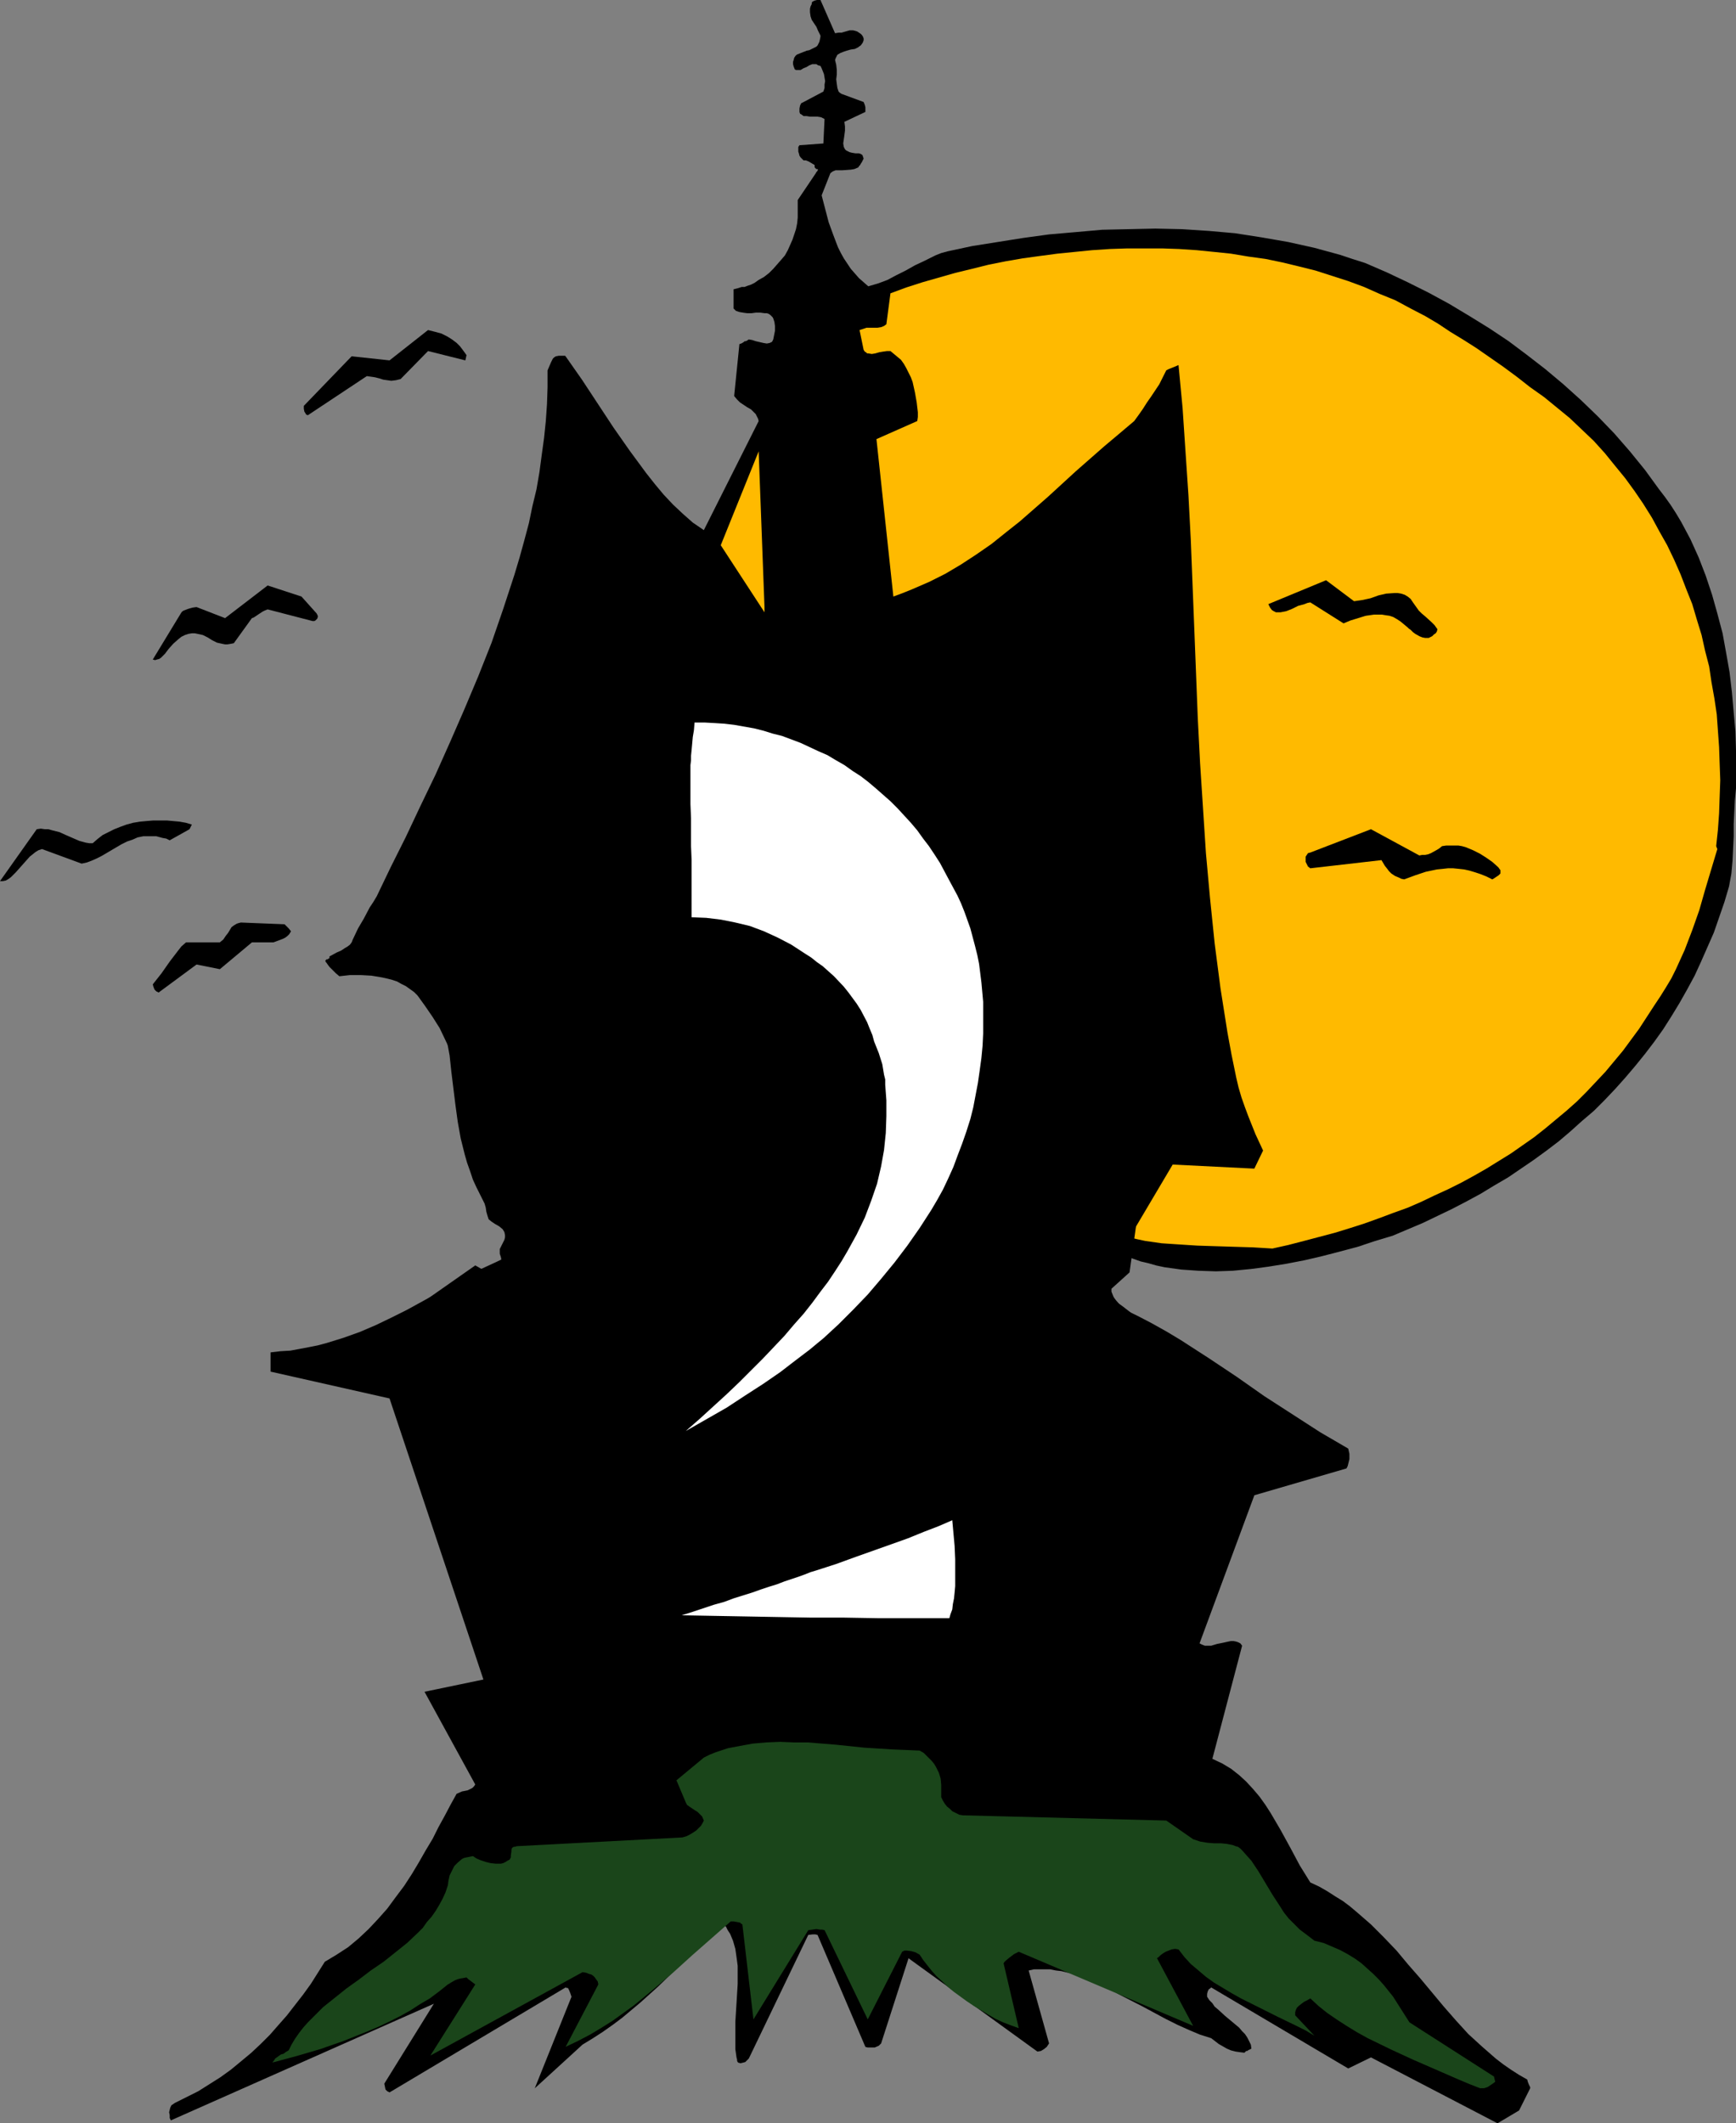 <?xml version="1.0" encoding="UTF-8" standalone="no"?>
<svg
   version="1.0"
   width="127.292mm"
   height="155.668mm"
   id="svg16"
   sodipodi:docname="Haunted House 2.wmf"
   xmlns:inkscape="http://www.inkscape.org/namespaces/inkscape"
   xmlns:sodipodi="http://sodipodi.sourceforge.net/DTD/sodipodi-0.dtd"
   xmlns="http://www.w3.org/2000/svg"
   xmlns:svg="http://www.w3.org/2000/svg">
  <rect width="100%" height="100%" fill="#808080" stroke="none"/>
  <sodipodi:namedview
     id="namedview16"
     pagecolor="#ffffff"
     bordercolor="#000000"
     borderopacity="0.25"
     inkscape:showpageshadow="2"
     inkscape:pageopacity="0.0"
     inkscape:pagecheckerboard="0"
     inkscape:deskcolor="#d1d1d1"
     inkscape:document-units="mm" />
  <defs
     id="defs1">
    <pattern
       id="WMFhbasepattern"
       patternUnits="userSpaceOnUse"
       width="6"
       height="6"
       x="0"
       y="0" />
  </defs>
  <path
     style="fill:#000000;fill-opacity:1;fill-rule:evenodd;stroke:none"
     d="m 481.103,218.471 v -5.171 -5.333 l -0.162,-5.333 -0.485,-5.332 -0.485,-5.494 -0.646,-5.494 -0.97,-5.494 -0.97,-5.332 -1.454,-5.494 -1.454,-5.171 -1.778,-5.333 -1.939,-5.009 -2.262,-5.009 -1.293,-2.424 -1.293,-2.424 -1.454,-2.424 -1.454,-2.262 -1.616,-2.262 -1.616,-2.101 -3.879,-5.333 -4.202,-5.171 -4.363,-5.009 -4.525,-4.686 -4.687,-4.525 -4.848,-4.363 -5.01,-4.201 -5.01,-3.878 -5.171,-3.878 -5.333,-3.555 -5.495,-3.393 -5.656,-3.393 -5.656,-3.07 -5.818,-2.909 -5.818,-2.747 -5.979,-2.585 -3.555,-1.131 -3.394,-1.131 -3.555,-0.97 -3.555,-0.97 -7.272,-1.616 -7.434,-1.293 -7.272,-1.131 -7.272,-0.646 -7.434,-0.485 -7.434,-0.162 -7.434,0.162 -7.272,0.162 -7.272,0.646 -7.434,0.646 -7.111,0.97 -7.111,1.131 -7.111,1.131 -6.787,1.454 -1.778,0.485 -1.616,0.646 -2.909,1.454 -2.747,1.293 -2.586,1.454 -2.586,1.293 -2.424,1.293 -2.586,0.97 -2.747,0.808 -1.293,-1.131 -1.293,-1.131 -1.131,-1.293 -1.131,-1.293 -1.939,-2.909 -0.808,-1.454 -0.808,-1.616 -1.293,-3.393 -1.293,-3.555 -0.97,-3.717 -0.97,-3.717 2.424,-6.14 0.646,-0.485 0.808,-0.323 h 0.808 1.131 l 2.262,-0.162 0.97,-0.162 1.131,-0.485 0.162,-0.323 0.323,-0.323 0.162,-0.323 0.323,-0.485 0.485,-0.97 -0.162,-0.485 -0.162,-0.485 -0.485,-0.323 -0.485,-0.162 h -0.97 l -0.97,-0.162 -0.646,-0.162 -0.646,-0.323 -0.323,-0.162 -0.323,-0.323 -0.323,-0.646 -0.162,-0.97 0.162,-1.131 0.162,-1.131 0.162,-1.293 v -1.131 l -0.162,-1.293 5.818,-2.747 v -0.485 -0.808 l -0.162,-0.646 -0.323,-0.808 -6.141,-2.262 -0.485,-0.323 -0.323,-0.323 -0.162,-0.485 -0.162,-0.485 -0.162,-1.131 -0.162,-1.293 0.162,-1.293 v -1.293 l -0.162,-1.454 -0.323,-1.293 0.162,-0.485 0.162,-0.323 0.323,-0.646 0.808,-0.485 0.808,-0.323 0.97,-0.323 1.131,-0.323 1.131,-0.162 0.97,-0.485 v 0 l 0.162,-0.162 0.485,-0.323 0.485,-0.646 0.162,-0.323 0.162,-0.485 V 10.665 L 239.178,10.18 238.854,9.695 238.531,9.372 238.046,9.049 237.562,8.726 237.077,8.564 236.43,8.403 h -0.97 l -1.131,0.323 -1.131,0.323 h -0.808 L 231.421,9.211 227.38,0 h -0.97 l -0.646,0.162 -0.646,0.323 -0.162,0.323 V 1.131 l -0.323,0.646 -0.162,0.646 v 0.97 l 0.162,1.131 0.323,0.97 0.646,0.97 0.646,0.97 0.485,1.131 0.646,1.293 v 0.323 l -0.162,0.808 -0.162,0.646 -0.485,0.97 -0.323,0.323 -0.646,0.323 -0.646,0.323 -0.646,0.323 -0.808,0.162 -0.323,0.162 -0.485,0.162 -1.616,0.646 -0.323,0.162 -0.323,0.323 -0.323,0.485 -0.162,0.646 -0.162,0.485 v 0.646 l 0.162,0.646 0.323,0.808 0.323,0.162 h 0.485 0.808 l 0.808,-0.485 0.808,-0.323 0.808,-0.485 0.808,-0.323 h 0.485 0.646 l 0.485,0.323 0.646,0.162 0.323,0.646 0.323,0.808 0.323,0.808 0.162,0.97 0.162,0.97 -0.162,0.97 v 0.97 l -0.323,0.97 -5.495,2.909 -0.646,0.323 -0.323,0.646 -0.162,0.808 v 0.97 l 0.162,0.485 0.323,0.162 0.646,0.485 h 0.808 l 0.97,0.162 h 2.101 l 0.97,0.162 0.97,0.485 -0.323,6.787 -6.626,0.485 -0.323,0.485 v 0.646 0.646 l 0.162,0.485 0.162,0.646 0.323,0.485 0.323,0.323 0.485,0.485 h 0.646 l 0.808,0.323 0.808,0.485 0.808,0.485 v 0.323 0.323 l 0.323,0.323 0.162,0.162 h 0.323 v 0 l 0.162,0.162 -0.162,0.162 v 0.162 l -0.323,0.323 -0.162,0.323 -5.01,7.433 v 1.778 1.454 1.616 l -0.162,1.616 -0.323,1.616 -0.485,1.454 -0.485,1.454 -0.646,1.454 -0.646,1.454 -0.808,1.454 -0.97,1.131 -1.131,1.293 -1.131,1.293 -1.131,1.131 -1.454,1.131 -1.454,0.808 -1.131,0.808 -0.97,0.485 -0.97,0.323 -0.808,0.323 h -0.808 l -0.97,0.323 -0.646,0.162 -0.646,0.162 v 5.333 l 0.323,0.323 0.323,0.323 0.97,0.323 0.97,0.162 1.131,0.162 h 1.293 l 1.131,-0.162 h 1.293 l 1.131,0.162 h 0.646 l 0.485,0.162 0.485,0.323 0.323,0.323 0.323,0.323 0.162,0.323 0.323,0.97 0.162,1.131 v 1.293 l -0.485,2.424 -0.162,0.323 -0.162,0.323 -0.323,0.162 -0.323,0.162 -0.808,0.162 -0.97,-0.162 -2.101,-0.485 -0.97,-0.323 -0.97,-0.162 -0.485,0.323 -0.323,0.162 h -0.162 -0.162 l -0.162,0.162 -0.485,0.323 -0.323,0.162 -0.485,0.162 -1.454,14.382 0.808,0.97 0.808,0.808 1.939,1.293 1.131,0.646 0.808,0.808 0.485,0.485 0.323,0.646 0.323,0.646 0.162,0.646 -15.191,30.218 -3.071,-2.101 -2.747,-2.424 -2.747,-2.585 -2.586,-2.747 -2.424,-2.909 -2.424,-3.07 -2.262,-3.07 -2.262,-3.07 -4.525,-6.464 -8.727,-13.25 -4.525,-6.464 -0.162,-0.162 h -0.323 -0.646 -0.808 l -0.808,0.162 -0.485,0.323 -0.323,0.323 -0.485,0.97 -0.485,1.131 -0.485,1.131 v 4.686 l -0.162,4.686 -0.323,4.686 -0.485,4.686 -0.646,4.686 -0.646,4.848 -0.808,4.686 -1.131,4.686 -0.97,4.686 -1.293,4.848 -1.293,4.686 -1.454,4.848 -3.071,9.372 -3.232,9.372 -3.717,9.372 -3.879,9.211 -3.879,8.888 -4.04,9.049 -4.202,8.726 -4.04,8.564 -4.202,8.403 -3.879,8.08 -0.97,1.616 -0.97,1.454 -1.616,3.07 -1.616,2.747 -1.454,3.07 -0.323,0.808 -0.485,0.646 -0.646,0.485 -0.808,0.485 -0.97,0.646 -1.131,0.485 -2.101,1.131 v 0.485 l -0.323,0.162 -0.162,0.162 h -0.323 l -0.162,0.162 -0.162,0.162 v 0.162 l 0.162,0.323 0.162,0.162 0.323,0.485 0.485,0.646 0.808,0.808 0.97,0.97 0.97,0.808 2.909,-0.323 h 3.071 l 2.909,0.162 2.909,0.485 1.454,0.323 1.293,0.323 1.454,0.485 1.131,0.646 1.293,0.646 1.131,0.808 1.131,0.808 0.97,0.97 2.101,2.909 2.101,3.07 1.939,3.07 1.616,3.393 1.616,3.393 1.778,3.555 2.909,7.11 2.909,7.272 3.071,7.11 1.454,3.393 1.616,3.393 1.778,3.232 1.778,3.07 0.646,1.939 0.646,1.616 0.646,1.454 0.808,1.293 1.293,2.585 0.646,1.293 0.485,1.454 v 1.293 l -0.323,1.131 -0.323,1.131 -0.323,0.485 -0.323,0.485 -4.363,1.616 -4.363,2.101 -4.202,1.939 -4.04,2.262 -4.202,2.262 -4.04,2.262 -8.242,4.525 -4.202,2.101 -4.363,2.101 -4.525,1.939 -4.525,1.616 -4.687,1.454 -2.424,0.646 -2.424,0.485 -2.586,0.485 -2.586,0.485 -2.747,0.162 -2.747,0.323 v 5.333 l 32.968,7.433 26.019,77.887 -16.322,3.393 14.06,25.693 -0.323,0.485 -0.485,0.485 -0.646,0.323 -0.646,0.323 -1.616,0.323 -1.454,0.646 -1.616,2.909 -1.616,3.07 -1.778,3.232 -1.616,3.232 -1.939,3.232 -1.939,3.393 -1.939,3.232 -2.101,3.232 -2.424,3.232 -2.262,3.07 -2.586,2.909 -2.586,2.747 -2.747,2.585 -2.909,2.424 -3.232,2.101 -1.616,0.97 -1.616,0.97 -1.939,3.07 -1.939,3.07 -2.101,2.909 -2.262,2.909 -2.262,2.909 -2.424,2.747 -2.262,2.585 -2.586,2.585 -2.586,2.424 -2.909,2.424 -2.747,2.262 -2.909,2.101 -3.071,1.939 -3.071,1.939 -3.232,1.616 -3.232,1.616 -0.485,0.323 -0.485,0.323 -0.323,0.646 -0.162,0.646 -0.162,0.646 0.162,0.808 v 0.808 l 0.323,0.646 72.885,-32.318 -13.737,22.138 0.162,0.808 0.162,0.808 0.485,0.485 0.323,0.162 0.323,0.162 48.805,-29.086 0.323,0.162 h 0.323 l 0.323,0.646 0.323,0.808 0.323,0.97 -10.181,25.37 13.252,-12.119 2.909,-1.778 2.747,-1.778 2.747,-1.939 2.586,-1.939 5.01,-4.201 4.848,-4.363 4.687,-4.525 4.525,-4.525 4.202,-4.686 4.04,-4.686 0.646,0.97 0.808,0.808 0.485,0.97 0.646,0.97 0.808,1.939 0.646,2.262 0.323,2.262 0.323,2.424 v 2.585 2.424 l -0.323,5.333 -0.323,5.171 v 2.585 2.585 2.424 l 0.323,2.262 0.162,0.646 v 0.323 l 0.162,0.323 0.162,0.162 0.646,0.162 0.646,-0.162 0.646,-0.162 0.485,-0.485 0.485,-0.485 0.162,-0.323 16.322,-33.934 1.293,-0.162 h 0.646 l 0.646,0.162 13.252,31.026 0.646,0.162 h 0.646 0.646 0.646 l 1.131,-0.485 0.323,-0.323 0.323,-0.323 7.596,-23.592 35.715,25.855 0.97,-0.162 0.808,-0.485 0.808,-0.646 0.646,-0.97 -5.656,-20.199 1.454,-0.323 h 1.454 1.616 1.454 l 1.616,0.323 1.454,0.162 3.232,0.808 3.071,1.131 3.232,1.293 3.232,1.454 3.232,1.778 6.626,3.393 6.303,3.393 3.232,1.616 3.232,1.454 3.071,1.293 3.071,0.97 2.101,1.616 1.131,0.646 1.131,0.646 1.131,0.485 1.293,0.323 1.131,0.162 1.293,0.162 0.323,-0.323 0.162,-0.162 h 0.323 v 0 l 0.162,-0.162 0.323,-0.162 0.646,-0.323 -0.162,-1.131 -0.485,-0.97 -0.485,-0.97 -0.646,-0.97 -0.808,-0.808 -0.808,-0.97 -1.939,-1.616 -1.939,-1.616 -1.939,-1.778 -0.97,-0.808 -0.646,-0.97 -0.808,-0.808 -0.646,-0.97 v -0.808 l 0.162,-0.646 0.323,-0.646 0.323,-0.162 0.323,-0.323 37.978,22.461 6.303,-3.07 35.069,18.26 5.979,-3.555 3.071,-6.14 v -0.162 -0.162 l -0.323,-0.646 -0.323,-0.808 -0.162,-0.646 -2.263,-1.293 -2.262,-1.454 -2.101,-1.454 -2.101,-1.616 -3.879,-3.393 -3.717,-3.393 -3.394,-3.717 -3.394,-3.878 -3.232,-3.878 -3.232,-3.878 -3.394,-3.878 -3.232,-3.878 -3.555,-3.717 -3.555,-3.555 -3.717,-3.232 -2.101,-1.778 -1.939,-1.454 -2.101,-1.293 -2.262,-1.454 -2.262,-1.293 -2.424,-1.131 -2.909,-4.686 -2.586,-4.848 -2.747,-5.009 -2.747,-4.686 -1.454,-2.262 -1.616,-2.262 -1.778,-2.101 -1.939,-2.101 -1.939,-1.778 -2.262,-1.778 -2.424,-1.454 -2.747,-1.293 8.242,-31.349 v 0 l -0.485,-0.646 -0.646,-0.323 -0.485,-0.162 -0.808,-0.162 h -0.646 l -0.808,0.162 -1.454,0.323 -0.808,0.162 -0.808,0.162 -1.616,0.485 h -1.778 l -0.808,-0.323 -0.646,-0.323 15.191,-41.044 25.534,-7.433 0.323,-0.646 0.162,-0.646 0.323,-1.293 v -1.454 l -0.323,-1.454 -3.879,-2.262 -3.879,-2.262 -7.757,-5.009 -7.757,-5.009 -7.596,-5.333 -7.757,-5.171 -7.757,-5.009 -4.04,-2.424 -4.04,-2.262 -4.04,-2.101 -4.04,-1.939 -0.97,-1.293 -0.808,-0.97 -2.747,-3.555 -0.646,-1.131 -0.97,-1.131 4.687,-7.433 2.101,0.808 2.101,0.808 2.262,0.808 2.101,0.485 2.263,0.646 2.262,0.485 4.687,0.646 4.687,0.323 4.848,0.162 4.687,-0.162 5.01,-0.485 4.848,-0.646 5.01,-0.808 5.01,-0.97 4.848,-1.131 5.01,-1.293 4.848,-1.293 4.848,-1.616 4.848,-1.454 4.202,-1.778 4.202,-1.778 4.04,-1.939 4.04,-1.939 4.04,-2.101 3.879,-2.101 3.717,-2.262 3.879,-2.262 3.555,-2.424 3.555,-2.424 3.555,-2.585 3.394,-2.585 3.232,-2.747 3.232,-2.909 3.232,-2.747 3.071,-3.07 2.909,-3.07 2.747,-3.07 2.747,-3.232 2.747,-3.393 2.586,-3.393 2.424,-3.393 2.262,-3.555 2.262,-3.717 2.101,-3.717 2.101,-3.878 1.778,-3.878 1.778,-4.04 1.778,-4.04 1.454,-4.201 1.454,-4.201 1.293,-4.363 0.646,-3.555 0.323,-3.555 0.162,-3.393 0.162,-3.393 v -3.393 l 0.162,-3.393 0.162,-3.232 z"
     id="path1" />
  <path
     style="fill:#ffba00;fill-opacity:1;fill-rule:evenodd;stroke:none"
     d="m 475.608,234.469 0.485,-4.525 0.323,-4.525 0.162,-4.686 0.162,-4.525 -0.162,-4.525 -0.162,-4.686 -0.323,-4.525 -0.323,-4.525 -0.646,-4.363 -0.808,-4.525 -0.646,-4.363 -1.131,-4.363 -0.97,-4.363 -1.293,-4.201 -1.293,-4.363 -1.616,-4.04 -1.616,-4.201 -1.778,-4.04 -1.939,-4.04 -2.101,-3.717 -2.101,-3.878 -2.424,-3.878 -2.424,-3.555 -2.586,-3.555 -2.909,-3.555 -2.747,-3.393 -3.071,-3.393 -3.232,-3.07 -3.394,-3.232 -3.555,-2.909 -3.555,-2.909 -3.879,-2.747 -3.717,-2.909 -3.717,-2.747 -3.717,-2.585 -3.717,-2.585 -3.555,-2.262 -3.717,-2.262 -3.394,-2.262 -3.555,-2.101 -4.04,-2.101 -4.202,-2.262 -4.363,-1.778 -4.363,-1.939 -4.363,-1.616 -4.525,-1.454 -4.525,-1.454 -4.525,-1.131 -4.687,-1.131 -4.687,-0.97 -4.687,-0.646 -4.848,-0.808 -4.687,-0.485 -4.848,-0.485 -4.848,-0.323 -4.687,-0.162 h -5.01 -4.687 l -4.848,0.162 -4.848,0.323 -4.848,0.485 -4.848,0.485 -4.848,0.646 -4.687,0.646 -4.687,0.808 -4.848,0.97 -4.525,1.131 -4.687,1.131 -4.525,1.293 -4.525,1.293 -4.525,1.454 -4.363,1.616 -1.131,8.564 -0.646,0.485 -0.808,0.323 -0.97,0.162 h -0.97 -2.101 l -0.97,0.323 -0.97,0.323 1.131,5.494 0.323,0.485 0.323,0.162 0.323,0.323 h 0.323 l 0.97,0.162 0.97,-0.162 1.131,-0.323 0.97,-0.162 1.131,-0.162 h 0.97 l 0.97,0.808 0.97,0.808 0.97,0.808 0.808,1.131 0.646,1.131 0.646,1.293 0.646,1.293 0.485,1.293 0.646,2.909 0.485,2.747 0.323,2.747 v 1.293 l -0.162,1.131 -11.312,5.009 4.687,43.63 2.586,-0.97 2.424,-0.97 4.848,-2.101 4.525,-2.262 4.363,-2.585 4.202,-2.747 4.202,-2.909 4.04,-3.232 3.879,-3.07 3.879,-3.393 3.879,-3.393 7.757,-7.11 7.919,-6.948 4.04,-3.393 4.202,-3.555 1.293,-1.778 1.131,-1.616 1.131,-1.778 1.131,-1.616 2.262,-3.393 0.97,-1.939 0.97,-1.939 0.646,-0.323 0.808,-0.323 0.808,-0.323 1.131,-0.485 1.131,11.958 0.808,12.119 0.808,11.958 0.646,12.281 0.97,24.562 0.485,12.443 0.485,12.443 0.646,12.604 0.808,12.443 0.808,12.443 1.131,12.443 1.293,12.604 1.616,12.443 0.97,6.14 0.97,6.14 1.131,6.14 1.293,6.302 0.646,2.747 0.808,2.747 0.97,2.747 0.97,2.585 0.97,2.424 0.97,2.424 2.101,4.525 -2.424,5.009 -22.625,-1.131 -11.959,20.199 2.101,0.485 2.262,0.485 2.262,0.323 2.262,0.323 4.848,0.323 5.01,0.323 5.01,0.162 5.171,0.162 5.333,0.162 5.333,0.323 4.363,-0.97 4.363,-1.131 8.565,-2.262 4.202,-1.293 4.04,-1.293 4.04,-1.454 3.879,-1.454 4.04,-1.454 3.717,-1.616 3.717,-1.778 3.879,-1.778 3.555,-1.778 3.555,-1.939 3.394,-1.939 3.394,-2.101 3.394,-2.101 3.232,-2.262 3.232,-2.262 3.071,-2.424 2.909,-2.424 2.909,-2.424 2.909,-2.585 2.747,-2.747 2.586,-2.747 2.586,-2.747 2.424,-2.909 2.424,-2.909 2.262,-3.07 2.262,-3.07 2.101,-3.232 2.101,-3.232 1.616,-2.424 1.616,-2.585 1.454,-2.424 1.293,-2.585 2.424,-5.333 2.101,-5.494 1.939,-5.494 1.616,-5.656 3.394,-11.311 z"
     id="path2" />
  <path
     style="fill:#000000;fill-opacity:1;fill-rule:evenodd;stroke:none"
     d="m 415.005,240.124 -1.454,-1.293 -1.616,-1.131 -1.778,-1.131 -1.939,-0.97 -1.939,-0.808 -1.131,-0.323 -0.97,-0.162 h -1.131 -1.131 -1.131 l -1.131,0.162 -0.808,0.646 -0.808,0.485 -1.454,0.808 -0.808,0.323 -0.808,0.162 h -0.808 l -0.808,0.162 -13.413,-7.272 -16.807,6.464 -0.646,0.162 -0.323,0.485 -0.323,0.485 v 0.646 0.808 l 0.323,0.646 0.323,0.646 0.646,0.485 19.716,-2.262 0.485,0.808 0.485,0.808 0.646,0.808 0.485,0.646 0.646,0.646 0.97,0.646 1.131,0.485 0.646,0.323 0.808,0.162 3.071,-1.131 2.909,-0.97 3.071,-0.646 1.616,-0.162 1.454,-0.162 h 1.454 l 1.616,0.162 1.454,0.162 1.454,0.323 1.616,0.485 1.454,0.485 1.616,0.646 1.616,0.808 0.323,-0.162 0.485,-0.323 0.97,-0.646 0.485,-0.485 v -0.646 -0.323 l -0.162,-0.162 -0.323,-0.485 z"
     id="path3" />
  <path
     style="fill:#1a451a;fill-opacity:1;fill-rule:evenodd;stroke:none"
     d="m 414.036,575.426 -23.433,-15.028 -2.262,-3.555 -2.262,-3.555 -1.293,-1.616 -1.293,-1.616 -1.454,-1.616 -1.454,-1.454 -1.616,-1.454 -1.616,-1.454 -1.778,-1.293 -2.101,-1.293 -2.101,-1.131 -2.262,-0.97 -2.262,-0.97 -2.586,-0.646 -2.101,-1.616 -1.939,-1.454 -1.616,-1.616 -1.454,-1.454 -1.293,-1.616 -1.131,-1.778 -2.101,-3.232 -1.939,-3.232 -1.939,-3.232 -1.939,-2.909 -1.293,-1.454 -1.293,-1.454 -0.485,-0.485 -0.646,-0.485 -0.646,-0.162 -0.808,-0.323 -1.616,-0.323 -1.616,-0.162 h -0.97 -0.97 l -1.939,-0.162 -1.939,-0.323 -1.939,-0.646 -7.434,-5.171 -56.401,-1.454 -0.97,-0.162 -0.97,-0.485 -0.97,-0.485 -0.646,-0.646 -0.808,-0.646 -0.646,-0.808 -0.485,-0.808 -0.485,-0.97 v -3.393 l -0.162,-1.778 -0.485,-1.616 -0.808,-1.616 -0.485,-0.808 -0.646,-0.808 -0.646,-0.646 -0.808,-0.808 -0.808,-0.808 -1.131,-0.646 -3.717,-0.162 -3.879,-0.162 -7.757,-0.485 -7.757,-0.808 -7.919,-0.646 h -3.879 l -3.717,-0.162 -3.879,0.162 -3.717,0.323 -3.555,0.646 -3.394,0.646 -3.394,1.131 -1.616,0.646 -1.616,0.808 -7.596,6.302 2.586,6.14 v 0 l 0.323,0.646 0.646,0.485 1.454,0.97 0.808,0.485 0.646,0.646 0.646,0.646 0.485,1.131 -0.323,0.646 -0.485,0.808 -0.646,0.646 -0.646,0.646 -0.97,0.646 -0.808,0.485 -0.97,0.485 -1.131,0.323 v 0 l -45.896,2.424 -0.485,0.162 h -0.323 l -0.485,0.323 -0.162,0.485 v 0.485 l -0.162,1.131 v 0.485 l -0.323,0.646 -0.646,0.323 -0.485,0.323 -0.646,0.323 -0.646,0.162 h -1.454 l -1.454,-0.162 -1.293,-0.323 -1.454,-0.485 -1.131,-0.485 -0.97,-0.646 -0.808,0.162 -0.808,0.162 -0.808,0.162 -0.646,0.323 -1.131,0.97 -0.97,0.97 -0.646,1.293 -0.646,1.293 -0.323,1.454 -0.162,1.293 -0.646,1.939 -0.808,1.778 -0.97,1.778 -0.97,1.616 -1.131,1.616 -1.293,1.454 -1.131,1.616 -1.454,1.454 -2.909,2.747 -3.232,2.585 -3.232,2.585 -3.555,2.424 -3.394,2.585 -3.394,2.424 -3.232,2.585 -3.232,2.585 -2.747,2.747 -1.454,1.454 -1.293,1.454 -1.131,1.454 -1.131,1.616 -0.97,1.616 -0.808,1.616 -0.808,0.485 -0.646,0.485 -0.646,0.162 -0.485,0.323 -1.131,0.808 -0.323,0.485 -0.485,0.646 6.626,-1.778 6.626,-1.939 6.464,-2.262 6.464,-2.585 3.071,-1.293 3.071,-1.454 2.909,-1.454 2.909,-1.616 2.747,-1.778 2.747,-1.616 2.586,-1.939 2.424,-1.939 0.323,-0.162 0.485,-0.323 1.131,-0.646 0.808,-0.323 0.646,-0.162 0.97,-0.162 0.808,-0.162 0.485,0.485 0.646,0.485 1.293,0.97 -12.444,19.714 42.179,-23.108 0.97,0.162 0.808,0.323 0.646,0.162 0.485,0.323 0.485,0.485 0.323,0.485 0.485,0.646 0.162,0.808 -9.05,17.29 3.394,-1.616 3.394,-1.778 3.232,-1.939 3.071,-1.939 2.909,-2.101 2.909,-2.101 5.495,-4.525 5.495,-4.686 5.171,-4.686 5.333,-4.686 5.333,-4.686 h 0.808 l 0.97,0.162 0.808,0.162 0.323,0.323 0.323,0.162 v 0 l 3.071,26.339 15.191,-24.723 1.131,-0.162 1.131,-0.162 0.97,0.162 h 0.646 l 0.646,0.162 11.959,24.723 9.535,-18.745 0.646,-0.323 h 0.646 l 1.293,0.162 1.131,0.323 1.131,0.646 0.97,1.454 1.131,1.454 1.293,1.616 1.293,1.454 1.616,1.454 1.454,1.454 1.778,1.454 3.555,2.585 1.939,1.293 4.04,2.424 1.939,1.131 2.101,0.97 2.101,0.808 2.262,0.808 -4.202,-17.937 0.162,-0.323 0.485,-0.485 0.97,-0.808 1.293,-0.97 1.293,-0.646 48.32,20.522 -10.02,-18.745 0.485,-0.323 0.485,-0.485 0.646,-0.485 0.808,-0.485 0.808,-0.323 0.808,-0.323 0.97,-0.162 0.97,0.162 1.616,2.101 1.778,1.939 2.101,1.778 2.101,1.778 2.262,1.616 2.424,1.454 2.424,1.454 2.586,1.454 5.171,2.585 5.171,2.585 5.01,2.424 2.586,1.293 2.424,1.454 -5.333,-5.656 v -0.808 l 0.162,-0.646 0.323,-0.646 0.485,-0.485 0.808,-0.646 0.646,-0.485 0.97,-0.485 0.808,-0.485 2.262,2.101 2.424,1.939 2.586,1.778 2.747,1.778 2.909,1.778 2.909,1.616 6.303,3.07 6.303,2.909 6.303,2.747 6.303,2.747 3.071,1.293 2.909,1.131 h 1.131 l 0.97,-0.323 0.97,-0.646 0.485,-0.323 0.646,-0.485 z"
     id="path4" />
  <path
     style="fill:#000000;fill-opacity:1;fill-rule:evenodd;stroke:none"
     d="m 398.36,174.357 -0.808,-1.131 -0.808,-0.808 -1.778,-1.616 -0.97,-0.808 -0.808,-0.808 -0.808,-1.131 -0.808,-1.131 -0.646,-0.97 -0.808,-0.646 -0.808,-0.485 -0.97,-0.323 -0.97,-0.162 h -0.97 l -2.262,0.162 -2.101,0.485 -2.262,0.808 -2.262,0.485 -2.262,0.323 -7.757,-5.817 -15.999,6.625 0.485,0.97 0.485,0.646 0.485,0.323 0.646,0.323 h 0.646 0.646 l 1.616,-0.323 1.616,-0.646 1.616,-0.808 1.778,-0.485 0.808,-0.323 0.808,-0.162 9.212,5.817 1.939,-0.808 2.101,-0.646 2.101,-0.646 2.262,-0.323 h 1.131 1.131 l 0.97,0.162 1.131,0.162 0.97,0.323 1.131,0.646 0.97,0.646 0.97,0.808 0.97,0.808 0.323,0.323 0.485,0.323 0.646,0.646 0.646,0.485 1.131,0.646 0.808,0.323 0.808,0.162 h 0.323 0.646 l 0.97,-0.485 0.485,-0.485 0.485,-0.323 0.323,-0.485 z"
     id="path5" />
  <path
     style="fill:#000000;fill-opacity:1;fill-rule:evenodd;stroke:none"
     d="m 363.13,402.2 -52.037,-40.236 -1.131,-0.808 -0.485,-0.485 -0.485,-0.485 -0.323,-0.646 -0.323,-0.808 -0.323,-0.808 v -0.808 l 5.01,-4.525 5.171,-36.843 0.323,-0.808 0.485,-0.485 0.646,-0.485 0.646,-0.323 0.808,-0.323 0.323,-0.162 0.323,-0.162 1.454,-0.646 13.898,3.393 0.323,-0.323 0.485,-0.162 v -0.162 l 0.162,-0.162 0.323,-0.162 0.646,-0.485 -0.162,-1.616 -0.162,-1.616 -0.485,-3.393 -0.808,-3.232 -0.97,-3.393 -0.97,-3.393 -0.97,-3.555 -0.646,-3.555 -0.323,-1.778 -0.162,-1.939 -1.616,-19.553 -3.232,-39.267 -1.454,-19.714 -1.454,-19.714 -1.131,-19.714 -0.808,-19.553 -0.323,-9.857 -0.162,-9.695 -2.101,4.686 -2.262,4.525 -2.424,4.525 -2.424,4.363 -5.171,8.726 -5.333,8.564 -10.989,16.805 -5.656,8.403 -5.333,8.403 -5.333,8.564 -5.01,8.726 -2.424,4.525 -2.262,4.525 -2.262,4.686 -1.939,4.686 -2.101,4.848 -1.778,4.848 -1.616,5.009 -1.454,5.009 -1.454,5.333 -1.131,5.332 -0.97,5.494 -0.808,5.656 -0.323,0.646 -0.162,0.646 -0.162,0.485 -0.162,0.323 v 0.162 l -0.162,0.162 v 0.162 l -0.162,0.162 -0.485,0.162 -0.646,0.323 -0.808,0.485 -1.131,0.323 h -0.646 -0.646 l -1.131,-0.323 -1.131,-0.646 -0.97,-0.646 -0.808,-0.808 -1.131,-0.646 -1.131,-0.808 -1.293,-0.323 h -1.939 -1.939 l -1.939,-0.323 -1.939,-0.323 -1.778,-0.485 -1.939,-0.485 -1.939,-0.646 -1.778,-0.808 -1.131,0.323 -0.97,0.162 -1.131,-0.162 -0.646,-0.162 -0.808,-0.162 -1.454,-3.07 -1.454,-3.07 -2.909,-6.625 -2.747,-6.787 -2.909,-6.787 -2.747,-6.948 -3.071,-6.787 -3.071,-6.625 -1.616,-3.07 -1.616,-3.232 -0.808,-2.909 -0.97,-2.747 -1.131,-2.585 -1.131,-2.585 -1.293,-2.747 -1.131,-2.585 -1.131,-2.585 -0.97,-2.585 -2.262,-4.686 -2.101,-4.848 -1.939,-4.848 -1.939,-4.848 -1.778,-5.009 -1.616,-4.848 -3.232,-10.019 -3.071,-9.857 -1.454,-4.848 -1.454,-4.848 -2.909,-9.534 -1.616,-4.525 -1.454,-4.525 -0.162,-0.646 -0.162,-0.808 -0.162,-0.97 -0.162,-0.808 -0.323,-0.646 -0.97,1.778 -0.646,1.778 -0.646,1.939 -0.485,1.939 -0.97,4.04 -0.646,4.201 -0.808,4.04 -0.485,2.101 -0.485,2.101 -0.646,1.939 -0.97,1.778 -0.97,1.939 -1.131,1.778 -1.131,5.171 -1.454,5.171 -1.454,5.009 -1.616,5.171 -1.616,5.009 -1.778,5.009 -3.717,9.857 -3.879,9.857 -4.04,9.695 -3.717,9.857 -3.555,10.019 -2.586,4.525 -2.747,4.363 -2.586,4.525 -2.586,4.363 -2.262,4.363 -2.101,4.363 -0.97,2.101 -0.646,2.101 -0.808,2.262 -0.485,2.101 10.181,0.646 1.616,1.616 1.454,1.939 1.454,1.939 1.131,1.778 0.97,1.939 0.97,2.101 0.808,1.939 0.646,2.101 0.646,2.101 0.646,2.101 0.808,4.363 0.808,4.363 0.485,4.525 1.131,9.211 0.646,4.686 0.808,4.525 1.131,4.525 0.646,2.262 0.808,2.262 0.808,2.424 0.97,2.101 1.131,2.262 1.131,2.262 0.323,1.131 0.162,1.131 0.323,1.131 0.323,0.97 0.808,0.646 0.97,0.646 1.131,0.646 0.97,0.808 0.485,0.808 0.162,0.808 v 0.646 l -0.162,0.646 -0.646,1.293 -0.323,0.646 -0.323,0.646 v 1.293 l 0.323,0.97 0.162,0.97 0.323,1.293 v 0.646 l -0.162,0.485 -0.162,0.323 -0.323,0.485 -0.323,0.162 -0.485,0.323 -0.646,0.162 -0.646,0.162 -4.848,-2.747 -38.301,26.824 81.773,28.925 23.918,50.901 65.935,-1.293 v 0 l 1.616,-2.585 1.293,-2.747 1.131,-2.909 0.97,-2.909 1.939,-6.302 0.808,-3.232 0.808,-3.07 0.97,-3.07 1.131,-3.07 1.131,-2.909 1.454,-2.747 1.616,-2.585 0.97,-1.293 0.97,-1.131 1.131,-0.97 1.131,-1.131 1.293,-0.97 1.293,-0.808 77.248,-8.564 z"
     id="path6" />
  <path
     style="fill:#000000;fill-opacity:1;fill-rule:evenodd;stroke:none"
     d="m 303.335,221.541 v -4.525 l -0.808,-0.162 h -0.646 -1.293 l -1.293,0.485 -1.293,0.646 -1.293,0.97 -1.293,1.131 -1.293,1.293 -1.293,1.293 -2.586,2.747 -2.586,2.585 -1.293,1.131 -1.293,1.131 -1.293,0.646 -1.454,0.485 h -0.485 -0.485 l -1.131,-0.162 h -0.485 l -0.646,0.162 -0.485,0.162 -0.485,0.485 -0.162,0.485 -0.162,0.162 -0.323,0.162 -0.162,0.162 -0.162,0.162 -0.162,0.162 0.162,0.485 0.162,0.323 0.162,0.323 -7.757,9.695 v 0.485 0.485 0.162 l 0.162,0.323 0.485,0.323 0.485,0.162 0.808,0.162 0.646,0.162 0.808,0.162 0.808,0.485 0.323,3.393 0.162,3.393 0.162,3.555 v 3.555 3.555 l -0.162,3.555 -0.162,3.555 -0.323,3.717 -0.485,3.555 -0.485,3.555 -0.646,3.555 -0.808,3.555 -0.808,3.393 -0.97,3.393 -1.131,3.393 -1.293,3.232 -0.162,0.646 0.162,0.485 0.162,0.485 0.323,0.323 0.97,0.808 0.97,0.808 18.585,-2.262 z"
     id="path7" />
  <path
     style="fill:#000000;fill-opacity:1;fill-rule:evenodd;stroke:none"
     d="m 246.45,109.72 -0.485,-1.616 h -0.162 -0.162 l -0.485,-0.485 -0.485,-0.485 -0.646,-0.646 -1.293,-0.485 -1.131,-0.162 -1.131,-0.162 h -0.97 -1.131 -3.555 l -0.97,-0.646 -0.97,-0.97 -0.808,-0.97 -0.646,-1.131 -0.646,-1.293 -0.323,-1.131 -0.323,-1.454 -0.323,-1.293 -0.162,-2.909 -0.323,-2.909 v -2.909 l -0.323,-2.585 5.01,-3.393 -7.434,-12.443 -6.303,8.888 1.616,5.494 -2.586,18.583 -8.565,0.485 -0.162,0.485 v 0.485 0.323 l 0.162,0.323 0.485,0.485 0.97,0.323 0.808,0.323 0.808,0.323 0.808,0.485 0.162,0.162 0.162,0.162 6.141,74.332 0.485,0.485 0.485,0.323 1.131,0.323 1.454,0.323 h 1.454 l 1.454,-0.323 1.293,-0.485 1.454,-0.485 1.131,-0.646 0.808,-0.646 0.646,-0.646 1.454,-0.97 1.293,-0.808 1.293,-0.485 1.131,-0.646 0.97,-0.485 0.97,-0.808 0.323,-0.323 0.323,-0.646 -4.848,-50.093 -1.778,-7.595 0.323,-0.323 0.485,-0.646 0.485,-0.646 0.646,-0.646 0.646,-0.808 0.808,-0.485 0.97,-0.323 0.97,-0.323 7.111,-1.293 z"
     id="path8" />
  <path
     style="fill:#ffba00;fill-opacity:1;fill-rule:evenodd;stroke:none"
     d="m 211.866,168.216 -1.616,-43.145 -10.504,26.016 12.12,18.583 z"
     id="path9" />
  <path
     style="fill:#000000;fill-opacity:1;fill-rule:evenodd;stroke:none"
     d="m 189.08,310.093 -1.616,-4.686 -1.454,-4.686 -1.131,-5.009 -1.131,-4.848 -0.808,-5.009 -0.808,-5.009 -0.485,-5.009 -0.485,-5.171 -0.323,-5.009 -0.323,-5.171 -0.323,-10.342 -0.162,-10.18 -0.323,-10.18 -32.16,-23.269 -0.808,2.585 -0.485,2.747 -0.485,2.747 -0.162,2.747 -0.162,2.747 v 2.909 l 0.162,2.747 0.323,2.909 0.323,2.909 0.485,2.909 1.293,5.979 1.616,6.14 1.616,5.979 1.778,6.14 1.778,6.14 1.616,6.14 1.454,6.14 1.131,6.14 0.485,3.07 0.323,3.07 0.323,3.07 v 3.07 3.07 l -0.162,2.909 19.716,8.564 0.162,0.162 0.162,0.323 0.323,0.485 0.808,0.646 0.808,0.646 0.485,0.323 0.646,0.323 0.646,0.162 0.646,0.162 1.454,-0.162 1.616,-0.162 0.323,-0.162 0.162,-0.162 0.485,-0.646 0.485,-0.808 0.162,-0.485 z"
     id="path10" />
  <path
     style="fill:#000000;fill-opacity:1;fill-rule:evenodd;stroke:none"
     d="m 129.285,98.409 -0.808,-1.131 -0.97,-1.293 -0.97,-0.97 -1.293,-0.97 -1.293,-0.808 -1.616,-0.808 -1.778,-0.485 -1.939,-0.485 -10.666,8.403 -10.504,-1.131 -13.252,13.735 v 0.808 l 0.162,0.808 0.323,0.485 0.162,0.323 0.485,0.162 16.322,-10.827 1.131,0.162 1.131,0.162 1.293,0.323 0.97,0.323 1.131,0.162 1.131,0.162 1.293,-0.162 1.293,-0.323 7.596,-7.756 10.343,2.585 z"
     id="path11" />
  <path
     style="fill:#000000;fill-opacity:1;fill-rule:evenodd;stroke:none"
     d="m 87.752,169.994 -4.202,-4.686 -9.373,-3.07 -11.797,9.049 -7.919,-3.07 -1.131,0.162 -1.131,0.323 -1.293,0.485 -0.485,0.323 -0.323,0.485 -7.757,12.766 0.646,0.162 0.485,-0.162 0.646,-0.162 0.485,-0.323 0.485,-0.485 0.646,-0.646 0.485,-0.646 0.485,-0.646 1.293,-1.454 1.454,-1.293 0.808,-0.646 0.97,-0.485 0.97,-0.323 0.97,-0.162 h 0.808 l 0.808,0.162 1.454,0.323 1.293,0.646 1.293,0.808 1.293,0.646 1.454,0.323 0.808,0.162 h 0.646 l 0.97,-0.162 0.808,-0.162 5.01,-6.948 0.485,-0.162 0.485,-0.323 0.485,-0.323 0.485,-0.323 0.97,-0.646 0.646,-0.323 0.808,-0.323 12.444,3.232 h 0.485 l 0.323,-0.162 0.323,-0.323 0.162,-0.162 0.162,-0.485 v -0.323 l -0.162,-0.323 z"
     id="path12" />
  <path
     style="fill:#000000;fill-opacity:1;fill-rule:evenodd;stroke:none"
     d="m 79.995,257.253 -1.131,-1.131 -12.12,-0.485 -0.646,0.162 -0.485,0.162 -0.808,0.485 -0.646,0.485 -0.485,0.808 -0.485,0.808 -0.646,0.808 -0.646,0.97 -0.97,0.808 h -9.373 l -1.293,1.131 -1.131,1.454 -2.101,2.747 -2.262,3.232 -2.424,3.07 0.162,0.646 0.323,0.808 0.485,0.485 0.323,0.162 0.323,0.162 10.504,-7.756 6.464,1.293 8.888,-7.433 h 5.979 l 1.293,-0.485 1.293,-0.485 0.646,-0.323 0.646,-0.485 0.485,-0.485 0.485,-0.808 z"
     id="path13" />
  <path
     style="fill:#000000;fill-opacity:1;fill-rule:evenodd;stroke:none"
     d="m 53.169,228.49 -1.616,-0.485 -1.778,-0.323 -1.778,-0.162 -1.778,-0.162 h -1.939 -1.778 l -1.939,0.162 -1.778,0.162 -1.939,0.323 -1.778,0.485 -1.778,0.646 -1.616,0.646 -1.616,0.808 -1.616,0.808 -1.454,1.131 -1.293,1.131 h -0.97 l -0.97,-0.162 -1.778,-0.485 -3.717,-1.616 -1.778,-0.808 -1.939,-0.485 -1.131,-0.323 H 12.444 l -1.131,-0.162 -1.131,0.162 L 0,244.164 h 0.808 l 0.808,-0.162 0.808,-0.485 0.646,-0.485 1.293,-1.293 1.293,-1.454 1.293,-1.454 1.293,-1.454 0.808,-0.646 0.808,-0.646 0.808,-0.485 0.97,-0.323 10.989,4.04 1.454,-0.323 1.293,-0.485 1.454,-0.646 1.293,-0.646 2.747,-1.616 2.747,-1.616 1.616,-0.808 1.454,-0.485 1.454,-0.646 1.616,-0.323 h 1.778 1.778 l 1.778,0.485 0.97,0.162 0.97,0.485 5.495,-3.07 z"
     id="path14" />
  <path
     style="fill:#ffffff;fill-opacity:1;fill-rule:evenodd;stroke:none"
     d="m 258.086,335.302 -3.232,5.009 -3.394,4.848 -3.555,4.686 -3.717,4.525 -3.717,4.363 -4.04,4.201 -4.04,4.04 -4.202,3.878 -1.778,1.454 -1.939,1.616 -4.04,3.07 -4.202,3.232 -4.687,3.232 -5.01,3.232 -5.171,3.393 -5.656,3.232 -5.656,3.232 3.879,-3.393 3.717,-3.393 3.717,-3.393 3.555,-3.393 3.232,-3.232 3.232,-3.232 3.071,-3.232 2.909,-3.07 2.747,-3.232 2.586,-2.909 2.424,-3.07 2.263,-3.07 2.101,-2.747 1.939,-2.909 1.778,-2.747 1.616,-2.747 2.586,-4.686 2.262,-4.686 1.778,-4.686 1.616,-4.686 1.131,-4.848 0.808,-4.525 0.485,-4.686 0.162,-4.686 v -2.101 -2.262 l -0.323,-4.363 v -1.454 l -0.323,-1.293 -0.485,-2.909 -0.97,-3.07 -1.293,-3.232 -0.485,-1.778 -0.808,-1.939 -0.646,-1.616 -1.778,-3.393 -1.131,-1.778 -2.262,-3.07 -1.293,-1.616 -2.747,-2.909 -1.454,-1.293 -1.616,-1.454 -1.616,-1.131 -1.616,-1.293 -1.778,-1.131 -3.717,-2.424 -3.717,-1.939 -3.879,-1.778 -3.879,-1.454 -4.04,-0.97 -4.04,-0.808 -4.04,-0.485 -4.04,-0.162 V 238.347 l -0.162,-3.878 v -7.756 l -0.162,-3.878 v -9.695 -1.131 l 0.162,-1.293 v -1.293 l 0.162,-1.616 0.162,-1.778 0.162,-1.778 0.323,-1.939 0.162,-2.101 h 2.747 l 2.909,0.162 2.586,0.162 2.747,0.323 2.747,0.485 2.747,0.485 2.586,0.646 2.586,0.808 2.586,0.646 2.586,0.97 2.586,0.97 2.424,1.131 2.424,1.131 2.586,1.131 2.424,1.454 2.262,1.293 2.262,1.616 2.262,1.454 2.101,1.616 2.101,1.778 4.04,3.555 1.939,1.939 1.939,2.101 1.778,1.939 1.778,2.101 1.616,2.262 1.616,2.101 1.616,2.424 1.454,2.262 1.293,2.424 1.293,2.424 1.131,2.101 1.131,2.101 0.97,2.101 0.97,2.424 0.808,2.262 0.808,2.262 0.646,2.424 0.646,2.424 0.646,2.585 0.485,2.424 0.646,5.171 0.485,5.333 v 5.494 3.232 l -0.162,3.393 -0.323,3.393 -0.485,3.555 -0.485,3.393 -0.646,3.393 -0.646,3.393 -0.808,3.232 -1.131,3.555 -1.131,3.232 -1.293,3.393 -1.131,3.07 -1.454,3.232 -1.454,3.07 -1.616,2.909 z"
     id="path15" />
  <path
     style="fill:#ffffff;fill-opacity:1;fill-rule:evenodd;stroke:none"
     d="m 263.419,448.415 h -10.02 -9.858 l -9.535,-0.162 h -9.05 l -9.212,-0.162 -8.888,-0.162 -9.05,-0.162 -8.888,-0.162 3.071,-0.97 2.909,-0.97 2.909,-0.97 2.909,-0.808 2.586,-0.97 2.586,-0.808 2.586,-0.808 2.262,-0.808 2.424,-0.808 2.101,-0.646 2.101,-0.808 1.939,-0.646 1.939,-0.646 1.778,-0.646 1.616,-0.646 1.616,-0.485 5.495,-1.778 5.333,-1.939 5.01,-1.778 5.01,-1.778 4.525,-1.616 4.363,-1.778 4.202,-1.616 3.717,-1.616 0.646,7.11 0.162,3.717 v 3.555 1.939 1.939 l -0.162,1.778 -0.162,1.616 -0.323,1.616 -0.162,1.454 -0.485,1.293 -0.323,1.131 z"
     id="path16" />
</svg>
